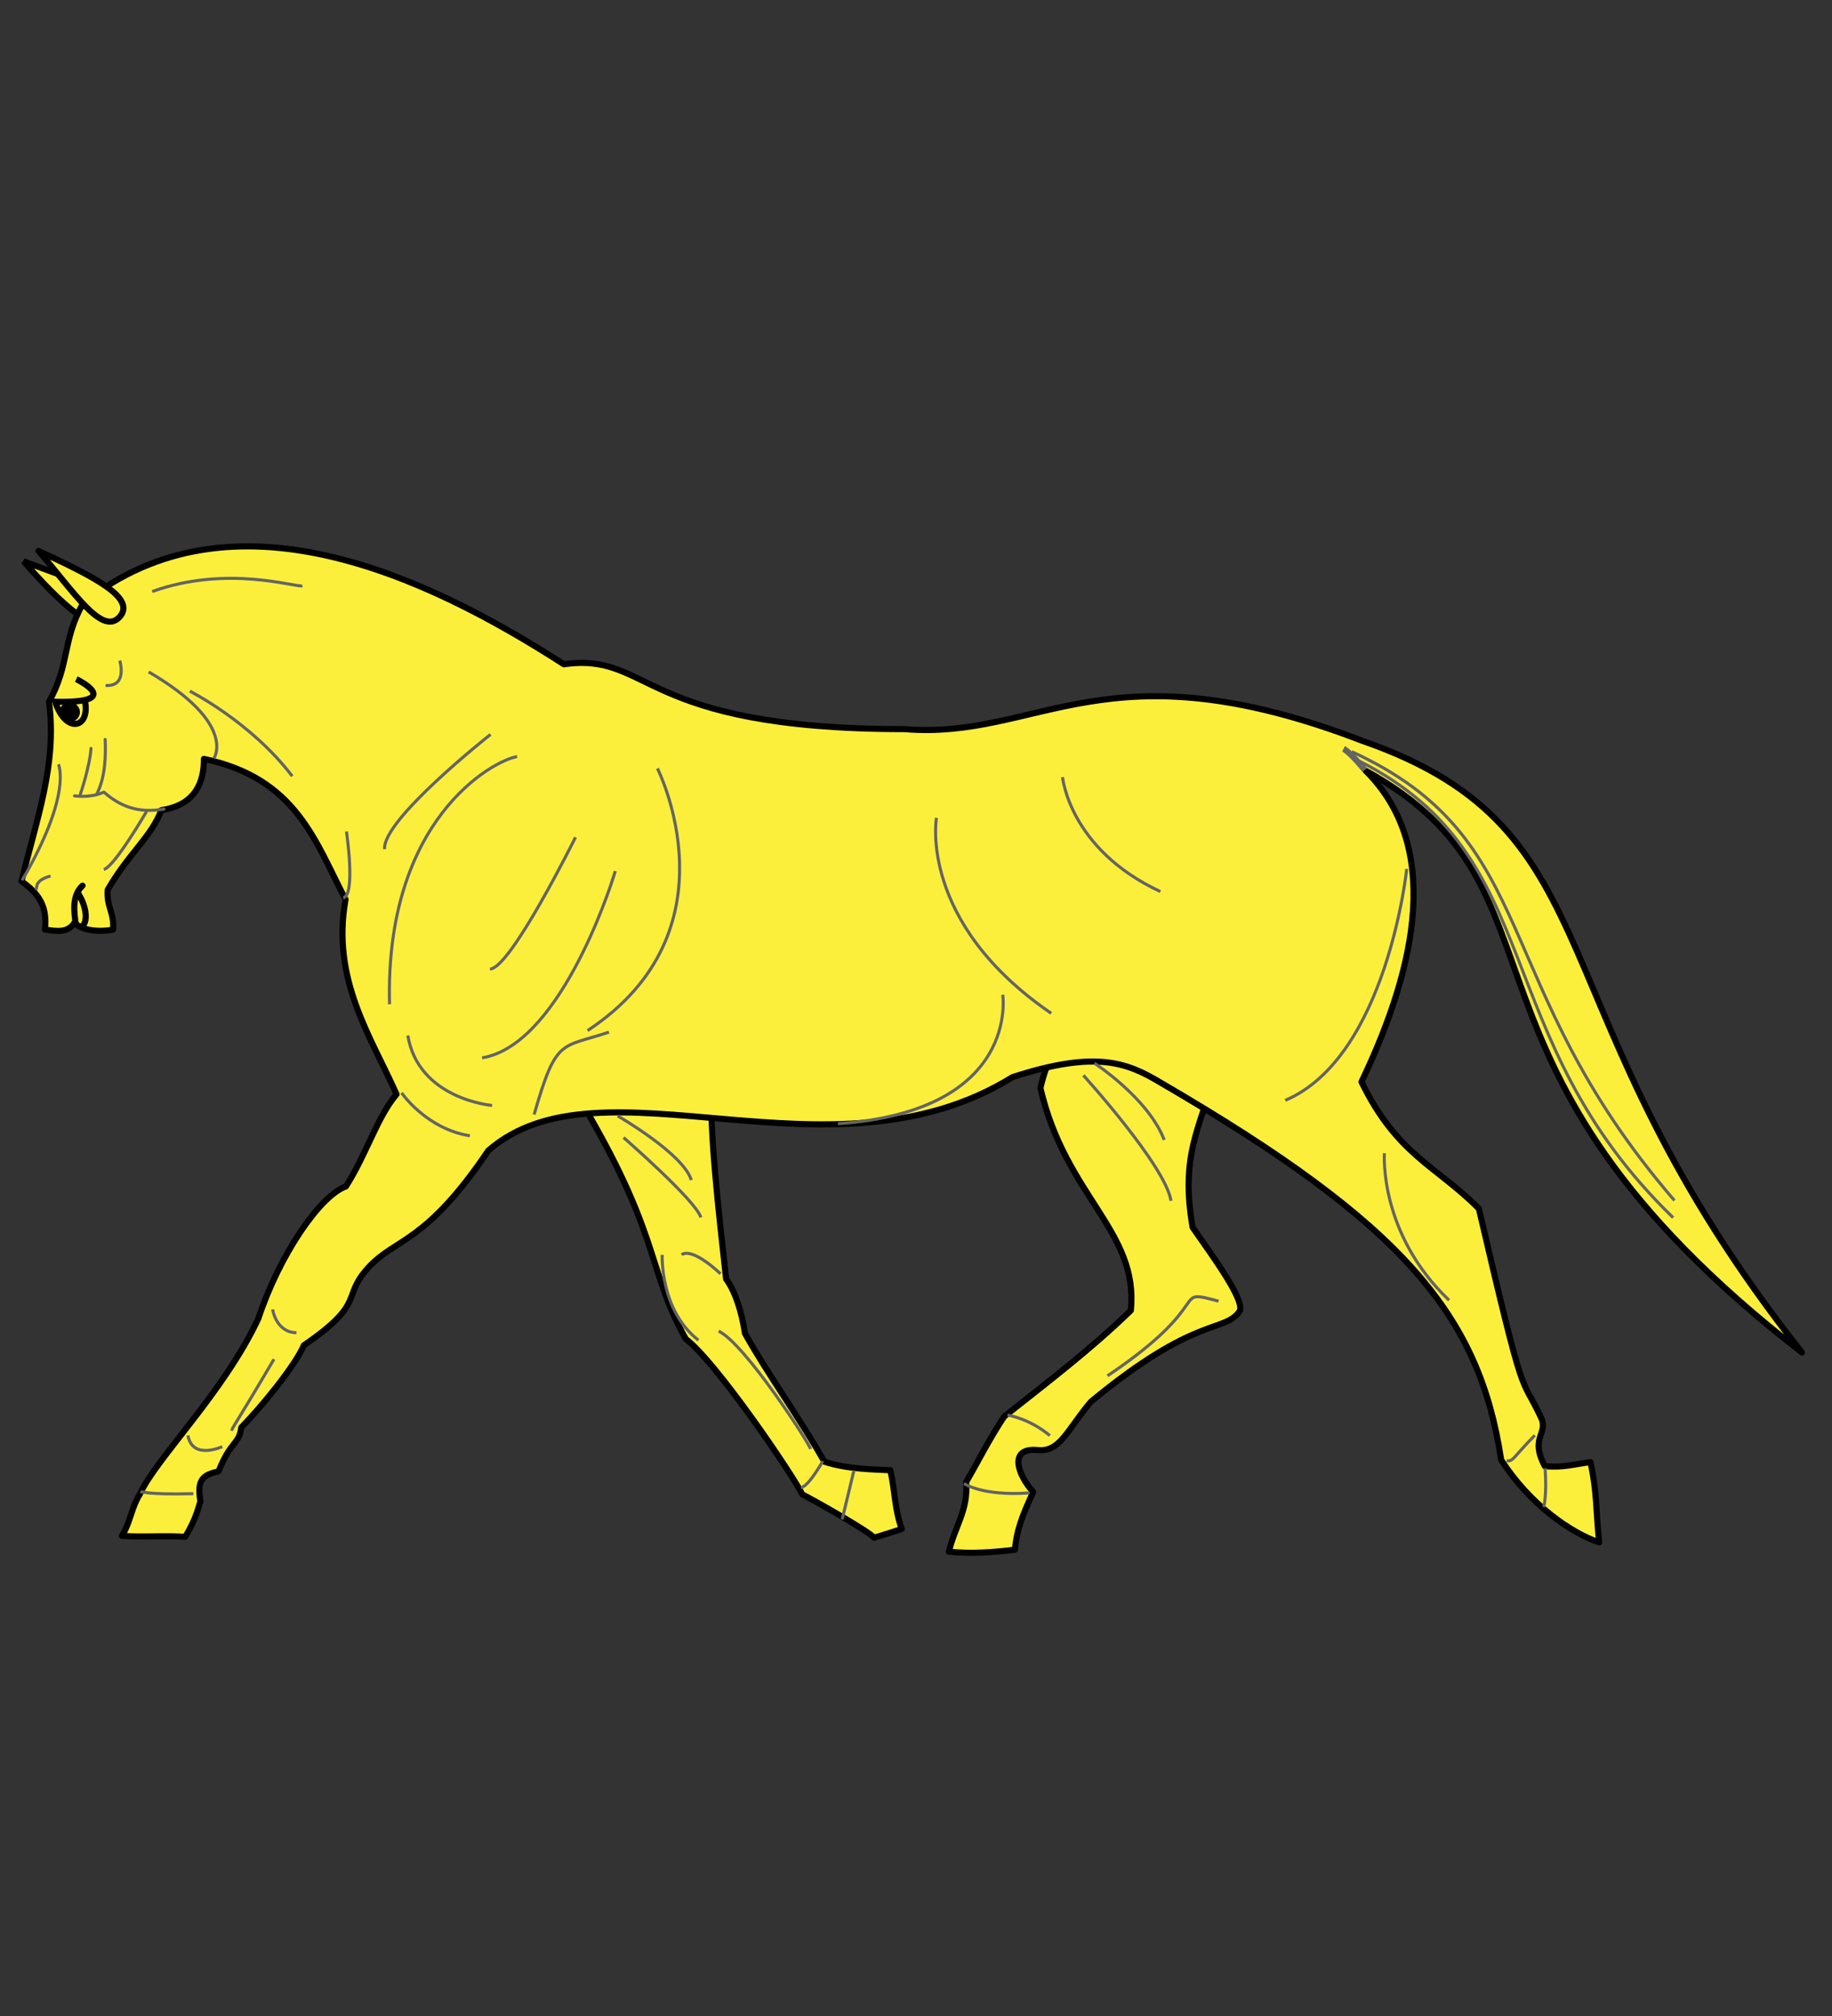 <?xml version="1.0" encoding="UTF-8" standalone="no"?>
<svg
   xmlns:dc="http://purl.org/dc/elements/1.1/"
   xmlns:cc="http://creativecommons.org/ns#"
   xmlns:rdf="http://www.w3.org/1999/02/22-rdf-syntax-ns#"
   xmlns:svg="http://www.w3.org/2000/svg"
   xmlns="http://www.w3.org/2000/svg"
   xmlns:sodipodi="http://sodipodi.sourceforge.net/DTD/sodipodi-0.dtd"
   xmlns:inkscape="http://www.inkscape.org/namespaces/inkscape"
   height="660"
   width="600"
   version="1.0"
   id="svg2"
   sodipodi:version="0.32"
   inkscape:version="0.48.2 r9819"
   sodipodi:docname="Cheval_Passant_Or.svg"
   inkscape:export-filename="/Users/olivier/Desktop/Blason Rouge/Blason_Vide_3D.png"
   inkscape:export-xdpi="144"
   inkscape:export-ydpi="144"
   inkscape:output_extension="org.inkscape.output.svg.inkscape">
  <rect width="100%" height="100%" fill="#333333" stroke="none"/>
  <sodipodi:namedview
     inkscape:window-height="934"
     inkscape:window-width="1280"
     inkscape:pageshadow="2"
     inkscape:pageopacity="0.0"
     guidetolerance="10.0"
     gridtolerance="10.0"
     objecttolerance="10.0"
     borderopacity="1.0"
     bordercolor="#666666"
     pagecolor="#ffffff"
     id="base"
     showgrid="false"
     height="660px"
     inkscape:zoom="0.59460141"
     inkscape:cx="95.899019"
     inkscape:cy="337.91923"
     inkscape:window-x="-4"
     inkscape:window-y="-4"
     inkscape:current-layer="layer4"
     inkscape:window-maximized="1" />
  <desc
     id="desc4">Flag of Canton of Valais (Wallis)</desc>
  <defs
     id="defs6">
    <linearGradient
       id="linearGradient2893">
      <stop
         style="stop-color:white;stop-opacity:0.314;"
         offset="0"
         id="stop2895" />
      <stop
         id="stop2897"
         offset="0.19"
         style="stop-color:white;stop-opacity:0.251;" />
      <stop
         style="stop-color:#6b6b6b;stop-opacity:0.125;"
         offset="0.6"
         id="stop2901" />
      <stop
         style="stop-color:black;stop-opacity:0.125;"
         offset="1"
         id="stop2899" />
    </linearGradient>
  </defs>
  <g
     inkscape:groupmode="layer"
     id="layer4"
     inkscape:label="Meubles"
     sodipodi:insensitive="true">
    <g
       style="display:inline"
       id="g11158"
       transform="matrix(1.183,0,0,1.183,657.12,-52.11)">
      <path
         inkscape:connector-curvature="0"
         sodipodi:nodetypes="ccccccccccc"
         id="path1307"
         d="m -308.965,450.925 c 1.366,6.334 1.114,10.515 3.133,16.256 0,0 -3.461,1.159 -7.672,2.417 -1.044,-1.608 -17.267,-10.724 -19.859,-11.996 -2.511,-5.237 -23.89,-36.716 -32.235,-42.991 -11.494,-20.552 -6.24,-29.318 -33.151,-72.503 13.42,-0.303 26.839,-0.606 40.259,-0.908 -0.77,15.234 2.01,38.109 4.045,56.802 2.471,3.363 4.245,8.74 5.223,15.077 6.608,11.771 15.356,23.695 21.964,35.466 6.341,2.129 14.258,2.162 18.293,2.381 z"
         style="fill:#fcef3c;fill-opacity:1;fill-rule:evenodd;stroke:#000000;stroke-width:1.691;stroke-linecap:butt;stroke-linejoin:round;stroke-miterlimit:4;stroke-opacity:1;stroke-dasharray:none" />
      <path
         inkscape:connector-curvature="0"
         sodipodi:nodetypes="cccccccccccccc"
         id="path2182"
         d="m -277.482,436.071 c 12.103,-9.591 23.806,-18.44 35.08,-29.363 2.25,-21.983 -18.065,-31.516 -25.028,-61.566 3.86,-16.495 9.406,-12.471 14.691,-18.761 10.943,5.633 21.887,11.266 32.83,16.899 -3.256,12.914 -8.882,20.509 -5.378,40.446 4.982,7.209 14.745,20.314 12.981,23.221 -4.29,6.04 -11.978,0.886 -41.128,24.995 -6.77,7.995 -8.547,14.114 -14.96,13.383 -8.05,-0.656 -5.213,7.067 -1.028,11.609 -3.131,6.715 -4.568,10.609 -5.083,15.983 -5.575,0.678 -12.104,1.211 -18.276,0.536 1.753,-7.213 5.42,-11.55 4.778,-19.244 3.507,-6.045 6.337,-11.793 10.52,-18.136 z"
         style="fill:#fcef3c;fill-opacity:1;fill-rule:evenodd;stroke:#000000;stroke-width:1.691;stroke-linecap:butt;stroke-linejoin:round;stroke-miterlimit:4;stroke-opacity:1;stroke-dasharray:none" />
      <path
         inkscape:connector-curvature="0"
         sodipodi:nodetypes="czc"
         id="path2268"
         d="m -548.916,199.406 c 9.581,10.993 21.171,22.19 25.313,16.404 4.483,-6.263 -7.302,-9.676 -25.313,-16.404 z"
         style="fill:#fcef3c;fill-opacity:1;fill-rule:evenodd;stroke:#000000;stroke-width:1.691;stroke-linecap:butt;stroke-linejoin:miter;stroke-miterlimit:4;stroke-opacity:1;stroke-dasharray:none" />
      <path
         inkscape:connector-curvature="0"
         sodipodi:nodetypes="cccccccccccccccccccccccscccccccsccccc"
         style="fill:#fcef3c;fill-opacity:1;fill-rule:evenodd;stroke:#000000;stroke-width:1.691;stroke-linecap:butt;stroke-linejoin:round;stroke-miterlimit:4;stroke-opacity:1;stroke-dasharray:none"
         d="m -178.171,249.119 c -71.348,-27.482 -89.401,-0.236 -126.85,-3.291 -74.141,-0.028 -69.918,-21.347 -94.359,-17.954 -37.77,-24.348 -91.986,-49.972 -133.106,-16.862 -5.825,10.458 -3.591,16.785 -9.416,27.243 2.343,17.516 -3.668,32.999 -7.596,49.695 4.982,3.529 7.147,7.039 6.477,13.349 3.157,0.451 6.552,1.085 8.335,-2.184 0.334,1.828 5.468,3.188 10.529,2.189 0.32,-4.889 -1.826,-6.116 -1.506,-11.005 5.953,-10.276 11.948,-14.478 14.87,-22.05 9.949,-1.477 11.792,-8.435 11.773,-14.18 25.67,5.339 30.859,22.995 39.212,38.9 -3.981,22.181 7.041,37.965 14.126,53.909 -5.407,6.348 -8.313,16.607 -14.031,25.509 -7.142,2.526 -18.399,18.902 -24.231,36.553 -9.619,20.552 -28.439,38.836 -32.777,48.552 -2.373,3.721 -2.626,7.868 -4.999,11.588 5.871,0.422 11.635,-0.145 17.506,0.278 3.203,-5.122 3.889,-9.072 4.235,-9.794 -1.099,-6.274 0.915,-7.391 5.012,-8.328 3.404,-8.597 5.669,-7.326 6.306,-12.172 5.014,-5.055 14.806,-16.842 17.315,-22.716 17.473,-11.969 10.213,-13.152 17.848,-21.5 7.635,-8.348 15.651,-6.347 33.212,-32.389 31.395,-27.397 94.718,10.903 145.092,-20.308 23.604,-7.718 32.111,-3.802 41.093,1.532 67.256,39.15 88.151,64.191 94.226,104.368 8.066,12.528 19.438,20.238 27.14,22.844 -0.939,-8.836 -0.581,-13.849 -2.416,-22.226 -4.446,0.578 -7.909,1.627 -12.645,1.105 -4.273,-7.97 1.082,-8.904 -1.035,-13.413 -5.978,-12.729 -4.11,-1.656 -17.213,-57.825 -11.727,-11.863 -22.617,-14.788 -32.504,-35.089 15.725,-32.867 21.996,-65.475 1.106,-86.15 60.588,33.256 16.858,80.515 120.848,161.041 -75.682,-95.555 -49.913,-144.295 -121.577,-169.221 z"
         id="path1372" />
      <path
         inkscape:connector-curvature="0"
         style="fill:#fcef3c;fill-opacity:1;fill-rule:evenodd;stroke:#000000;stroke-width:1.691;stroke-linecap:butt;stroke-linejoin:round;stroke-miterlimit:4;stroke-opacity:1;stroke-dasharray:none"
         d="m -544.806,196.518 c 9.581,10.993 17.456,23.55 22.367,18.348 5.004,-5.3 -7.25,-11.35 -22.367,-18.348 z"
         id="path2271"
         sodipodi:nodetypes="czc" />
      <path
         inkscape:connector-curvature="0"
         sodipodi:nodetypes="ccc"
         id="path1311"
         d="m -534.354,231.99 c 0,0 13.908,6.712 -5.824,6.269 2.869,8.902 9.79,7.476 8.214,-0.311"
         style="fill:none;stroke:#000000;stroke-width:1.691;stroke-linecap:butt;stroke-linejoin:miter;stroke-miterlimit:4;stroke-opacity:1;stroke-dasharray:none" />
      <path
         transform="matrix(-0.905,0.085,0.084,0.893,45.058,-23.166)"
         d="m 667.008,232.786 a 3.134,3.053 0 1 1 -6.268,0 3.134,3.053 0 1 1 6.268,0 z"
         sodipodi:ry="3.0529788"
         sodipodi:rx="3.1340313"
         sodipodi:cy="232.78596"
         sodipodi:cx="663.87427"
         id="path2186"
         style="fill:#000000;fill-opacity:1;fill-rule:evenodd;stroke:none"
         sodipodi:type="arc" />
      <g
         transform="matrix(-0.795,0.074,0.074,0.795,-26.289,6.897)"
         style="stroke:#646464;stroke-width:0.846;stroke-opacity:1"
         id="g2673">
        <path
           inkscape:connector-curvature="0"
           style="fill:none;stroke:#646464;stroke-width:1.059px;stroke-linecap:butt;stroke-linejoin:miter;stroke-opacity:1"
           d="m 645.457,506.603 c 16.457,-1.148 18.179,-2.488 18.179,-2.488"
           id="path2266" />
        <path
           inkscape:connector-curvature="0"
           style="fill:none;stroke:#646464;stroke-width:1.059px;stroke-linecap:butt;stroke-linejoin:miter;stroke-opacity:1"
           d="m 633.976,491.295 c 0,0 10.716,3.827 11.482,-4.975"
           id="path2272" />
        <g
           style="stroke:#646464;stroke-width:0.846;stroke-opacity:1"
           id="g2584">
          <path
             inkscape:connector-curvature="0"
             id="path1309"
             d="m 614.779,253.55 c 0,0 -9.423,-11.136 19.703,-31.981"
             style="fill:none;stroke:#646464;stroke-width:1.059;stroke-linecap:butt;stroke-linejoin:miter;stroke-miterlimit:4;stroke-opacity:1;stroke-dasharray:none" />
          <path
             inkscape:connector-curvature="0"
             sodipodi:nodetypes="ccc"
             id="path2188"
             d="m 633.609,269.4 c 7.239,0.478 13.693,-0.914 20.209,-7.795 3.577,1.321 8.058,0.893 10.247,0.344"
             style="fill:none;stroke:#646464;stroke-width:1.059;stroke-linecap:round;stroke-linejoin:round;stroke-miterlimit:4;stroke-opacity:1;stroke-dasharray:none" />
          <path
             inkscape:connector-curvature="0"
             sodipodi:nodetypes="cc"
             id="path2190"
             d="m 651.669,243.461 c 0.281,5.106 0.985,12.806 4.644,18.576"
             style="fill:none;stroke:#646464;stroke-width:1.059;stroke-linecap:round;stroke-linejoin:round;stroke-miterlimit:4;stroke-opacity:1;stroke-dasharray:none" />
          <path
             inkscape:connector-curvature="0"
             sodipodi:nodetypes="cc"
             id="path2192"
             d="m 656.855,246.115 c 0.965,6.152 5.187,15.56 5.187,15.56"
             style="fill:none;stroke:#646464;stroke-width:1.059;stroke-linecap:round;stroke-linejoin:round;stroke-miterlimit:4;stroke-opacity:1;stroke-dasharray:none" />
          <path
             inkscape:connector-curvature="0"
             sodipodi:nodetypes="cc"
             id="path2199"
             d="m 510.012,262.621 c 8.666,0.649 47.708,17.617 51.99,81.376"
             style="fill:none;stroke:#646464;stroke-width:1.059px;stroke-linecap:butt;stroke-linejoin:miter;stroke-opacity:1" />
          <path
             inkscape:connector-curvature="0"
             sodipodi:nodetypes="cc"
             id="path2207"
             d="m 479.779,305.287 c 3.128,7.81 25.435,58.308 51.99,60.184"
             style="fill:none;stroke:#646464;stroke-width:1.059px;stroke-linecap:butt;stroke-linejoin:miter;stroke-opacity:1" />
          <path
             inkscape:connector-curvature="0"
             id="path2230"
             d="m 322.356,287.236 c 0,0 0,25.086 -30.103,42.646"
             style="fill:none;stroke:#646464;stroke-width:1.059px;stroke-linecap:butt;stroke-linejoin:miter;stroke-opacity:1" />
          <path
             inkscape:connector-curvature="0"
             id="path2232"
             d="m 620.881,229.538 c 0,0 -20.069,12.543 -32.612,32.612"
             style="fill:none;stroke:#646464;stroke-width:1.059px;stroke-linecap:butt;stroke-linejoin:miter;stroke-opacity:1" />
          <path
             inkscape:connector-curvature="0"
             id="path2236"
             d="m 639.645,269.58 c 0,0 13.012,18.299 16.672,18.705"
             style="fill:none;stroke:#646464;stroke-width:1.059px;stroke-linecap:butt;stroke-linejoin:miter;stroke-opacity:1" />
          <path
             inkscape:connector-curvature="0"
             id="path2238"
             d="m 518.466,254.128 c 0,0 40.257,26.025 40.257,36.191"
             style="fill:none;stroke:#646464;stroke-width:1.059px;stroke-linecap:butt;stroke-linejoin:miter;stroke-opacity:1" />
          <path
             inkscape:connector-curvature="0"
             id="path2242"
             d="m 492.441,292.352 c 0,0 26.838,43.511 33.751,42.697"
             style="fill:none;stroke:#646464;stroke-width:1.059px;stroke-linecap:butt;stroke-linejoin:miter;stroke-opacity:1" />
          <path
             inkscape:connector-curvature="0"
             id="path2244"
             d="m 461.943,271.207 c 0,0 -23.178,58.556 32.531,88.241"
             style="fill:none;stroke:#646464;stroke-width:1.059px;stroke-linecap:butt;stroke-linejoin:miter;stroke-opacity:1" />
          <path
             inkscape:connector-curvature="0"
             id="path2246"
             d="m 487.155,360.667 c 17.079,4.066 18.299,0 28.465,26.025"
             style="fill:none;stroke:#646464;stroke-width:1.059px;stroke-linecap:butt;stroke-linejoin:miter;stroke-opacity:1" />
          <path
             inkscape:connector-curvature="0"
             id="path2248"
             d="m 644.118,216.717 c 0,0 -2.033,9.353 5.693,8.133"
             style="fill:none;stroke:#646464;stroke-width:1.059px;stroke-linecap:butt;stroke-linejoin:miter;stroke-opacity:1" />
          <path
             inkscape:connector-curvature="0"
             id="path2250"
             d="m 578.649,196.791 c 2.44,0.407 25.212,-9.759 52.05,-2.846"
             style="fill:none;stroke:#646464;stroke-width:1.059px;stroke-linecap:butt;stroke-linejoin:miter;stroke-opacity:1" />
          <path
             inkscape:connector-curvature="0"
             id="path2252"
             d="m 571.329,282.999 c 0,0 -1.22,22.365 3.253,22.772"
             style="fill:none;stroke:#646464;stroke-width:1.059px;stroke-linecap:butt;stroke-linejoin:miter;stroke-opacity:1" />
          <path
             inkscape:connector-curvature="0"
             id="path2254"
             d="m 529.852,382.219 c 0,0 25.212,-4.473 26.838,-26.838"
             style="fill:none;stroke:#646464;stroke-width:1.059px;stroke-linecap:butt;stroke-linejoin:miter;stroke-opacity:1" />
          <path
             inkscape:connector-curvature="0"
             id="path2256"
             d="m 367.196,297.231 c 0,0 9.759,35.378 -33.344,71.162"
             style="fill:none;stroke:#646464;stroke-width:1.059px;stroke-linecap:butt;stroke-linejoin:miter;stroke-opacity:1" />
          <path
             inkscape:connector-curvature="0"
             id="path2258"
             d="m 668.612,250.564 c 0,0 -4.019,10.525 16.266,38.846"
             style="fill:none;stroke:#646464;stroke-width:1.059px;stroke-linecap:butt;stroke-linejoin:miter;stroke-opacity:1" />
          <path
             inkscape:connector-curvature="0"
             id="path2260"
             d="m 680.476,293.237 c -0.765,-0.957 0.383,-3.253 -5.549,-4.401"
             style="fill:none;stroke:#646464;stroke-width:1.059px;stroke-linecap:butt;stroke-linejoin:miter;stroke-opacity:1" />
          <path
             inkscape:connector-curvature="0"
             id="path2262"
             d="m 560.685,374.948 c 0,0 -7.272,13.204 -22.198,17.031"
             style="fill:none;stroke:#646464;stroke-width:1.059px;stroke-linecap:butt;stroke-linejoin:miter;stroke-opacity:1" />
          <path
             inkscape:connector-curvature="0"
             id="path2264"
             d="m 612.161,445.559 c 0,0 -0.383,8.037 -7.463,8.803"
             style="fill:none;stroke:#646464;stroke-width:1.059px;stroke-linecap:butt;stroke-linejoin:miter;stroke-opacity:1" />
          <path
             inkscape:connector-curvature="0"
             id="path2269"
             d="m 613.309,462.782 c 16.84,23.346 16.648,22.198 16.84,23.346"
             style="fill:none;stroke:#646464;stroke-width:1.059px;stroke-linecap:butt;stroke-linejoin:miter;stroke-opacity:1" />
          <path
             inkscape:connector-curvature="0"
             id="path2274"
             d="m 416.727,520.04 c 5.549,16.266 5.549,16.266 5.549,16.266"
             style="fill:none;stroke:#646464;stroke-width:1.059px;stroke-linecap:butt;stroke-linejoin:miter;stroke-opacity:1" />
          <path
             inkscape:connector-curvature="0"
             id="path2276"
             d="m 427.116,515.597 c 0,0 5.741,8.42 8.42,8.42"
             style="fill:none;stroke:#646464;stroke-width:1.059px;stroke-linecap:butt;stroke-linejoin:miter;stroke-opacity:1" />
          <path
             inkscape:connector-curvature="0"
             id="path2278"
             d="m 430.943,511.005 c 0.383,-2.296 19.327,-38.463 27.939,-43.63"
             style="fill:none;stroke:#646464;stroke-width:1.059px;stroke-linecap:butt;stroke-linejoin:miter;stroke-opacity:1" />
          <path
             inkscape:connector-curvature="0"
             id="path2280"
             d="m 456.394,447.664 c 0,0 8.611,-10.142 12.821,-7.846"
             style="fill:none;stroke:#646464;stroke-width:1.059px;stroke-linecap:butt;stroke-linejoin:miter;stroke-opacity:1" />
          <path
             inkscape:connector-curvature="0"
             id="path2282"
             d="m 475.912,439.245 c 0,0 2.679,18.945 -9.759,30.618"
             style="fill:none;stroke:#646464;stroke-width:1.059px;stroke-linecap:butt;stroke-linejoin:miter;stroke-opacity:1" />
          <path
             inkscape:connector-curvature="0"
             id="path2284"
             d="m 485.48,397.528 c 0,0 -22.963,24.111 -24.111,30.044"
             style="fill:none;stroke:#646464;stroke-width:1.059px;stroke-linecap:butt;stroke-linejoin:miter;stroke-opacity:1" />
          <path
             inkscape:connector-curvature="0"
             id="path2286"
             d="m 486.82,389.874 c 0,0 -21.432,15.117 -23.346,24.494"
             style="fill:none;stroke:#646464;stroke-width:1.059px;stroke-linecap:butt;stroke-linejoin:miter;stroke-opacity:1" />
          <path
             inkscape:connector-curvature="0"
             id="path2288"
             d="m 349.998,360.404 c 0,0 -2.488,40.76 61.044,39.229"
             style="fill:none;stroke:#646464;stroke-width:1.059px;stroke-linecap:butt;stroke-linejoin:miter;stroke-opacity:1" />
          <path
             inkscape:connector-curvature="0"
             id="path2290"
             d="m 206.477,329.978 c 0,0 12.821,64.297 49.371,75.97"
             style="fill:none;stroke:#646464;stroke-width:1.059px;stroke-linecap:butt;stroke-linejoin:miter;stroke-opacity:1" />
          <path
             inkscape:connector-curvature="0"
             id="path2292"
             d="m 379.084,527.844 c 0,0 -5.741,4.975 -22.198,5.358"
             style="fill:none;stroke:#646464;stroke-width:1.059px;stroke-linecap:butt;stroke-linejoin:miter;stroke-opacity:1" />
          <path
             inkscape:connector-curvature="0"
             id="path2294"
             d="m 361.862,505.647 c 0,0 -7.272,1.722 -13.969,8.42"
             style="fill:none;stroke:#646464;stroke-width:1.059px;stroke-linecap:butt;stroke-linejoin:miter;stroke-opacity:1" />
          <path
             inkscape:connector-curvature="0"
             id="path2296"
             d="M 326.078,495.313 C 285.318,473.115 301.966,466.992 285.318,473.115"
             style="fill:none;stroke:#646464;stroke-width:1.059px;stroke-linecap:butt;stroke-linejoin:miter;stroke-opacity:1" />
          <path
             inkscape:connector-curvature="0"
             id="path2298"
             d="m 324.738,390.83 c 0,0 -25.451,33.871 -26.216,46.118"
             style="fill:none;stroke:#646464;stroke-width:1.059px;stroke-linecap:butt;stroke-linejoin:miter;stroke-opacity:1" />
          <path
             inkscape:connector-curvature="0"
             id="path2300"
             d="m 320.528,387.003 c 0,0 -17.414,13.778 -21.624,28.704"
             style="fill:none;stroke:#646464;stroke-width:1.059px;stroke-linecap:butt;stroke-linejoin:miter;stroke-opacity:1" />
          <path
             inkscape:connector-curvature="0"
             id="path2302"
             d="m 223.317,427.38 c 0,0 4.593,27.364 -17.605,52.815"
             style="fill:none;stroke:#646464;stroke-width:1.059px;stroke-linecap:butt;stroke-linejoin:miter;stroke-opacity:1" />
          <path
             inkscape:connector-curvature="0"
             id="path2304"
             d="m 180.453,529.567 c 8.42,7.08 8.228,8.42 10.525,7.846"
             style="fill:none;stroke:#646464;stroke-width:1.059px;stroke-linecap:butt;stroke-linejoin:miter;stroke-opacity:1" />
          <path
             inkscape:connector-curvature="0"
             id="path2306"
             d="m 177.965,541.239 c 0.191,9.568 1.722,13.395 1.722,13.395"
             style="fill:none;stroke:#646464;stroke-width:1.059px;stroke-linecap:butt;stroke-linejoin:miter;stroke-opacity:1" />
          <path
             inkscape:connector-curvature="0"
             sodipodi:nodetypes="cc"
             id="path2316"
             d="m 219.465,291.196 c -62.938,39.405 -34.678,98.665 -93.755,167.698"
             style="fill:none;stroke:#646464;stroke-width:1.059px;stroke-linecap:butt;stroke-linejoin:miter;stroke-opacity:1" />
          <path
             inkscape:connector-curvature="0"
             style="fill:none;stroke:#646464;stroke-width:1.059px;stroke-linecap:butt;stroke-linejoin:miter;stroke-opacity:1"
             d="m 221.698,287.746 c -63.683,36.741 -39.051,83.91 -96.992,165.26"
             id="path2318"
             sodipodi:nodetypes="cc" />
          <path
             inkscape:connector-curvature="0"
             sodipodi:nodetypes="cc"
             id="path2322"
             d="m 217.796,294.5 c 4.422,-6.633 6.633,-8.015 6.633,-8.015"
             style="fill:none;stroke:#646464;stroke-width:2.118;stroke-linecap:butt;stroke-linejoin:miter;stroke-miterlimit:4;stroke-opacity:1;stroke-dasharray:none" />
        </g>
      </g>
      <path
         inkscape:connector-curvature="0"
         sodipodi:nodetypes="cc"
         id="path2359"
         d="m -534.547,299.455 c -0.293,-2.464 -1.228,-7.449 1.925,-10.31"
         style="fill:none;stroke:#000000;stroke-width:1.691;stroke-linecap:round;stroke-linejoin:miter;stroke-miterlimit:4;stroke-opacity:1;stroke-dasharray:none" />
      <path
         inkscape:connector-curvature="0"
         sodipodi:nodetypes="cz"
         id="path2361"
         d="m -532.556,300.218 c 1.295,-1.214 1.161,-5.029 -1.187,-8.8"
         style="fill:none;stroke:#000000;stroke-width:1.691;stroke-linecap:round;stroke-linejoin:miter;stroke-miterlimit:4;stroke-opacity:1;stroke-dasharray:none" />
    </g>
  </g>
</svg>
